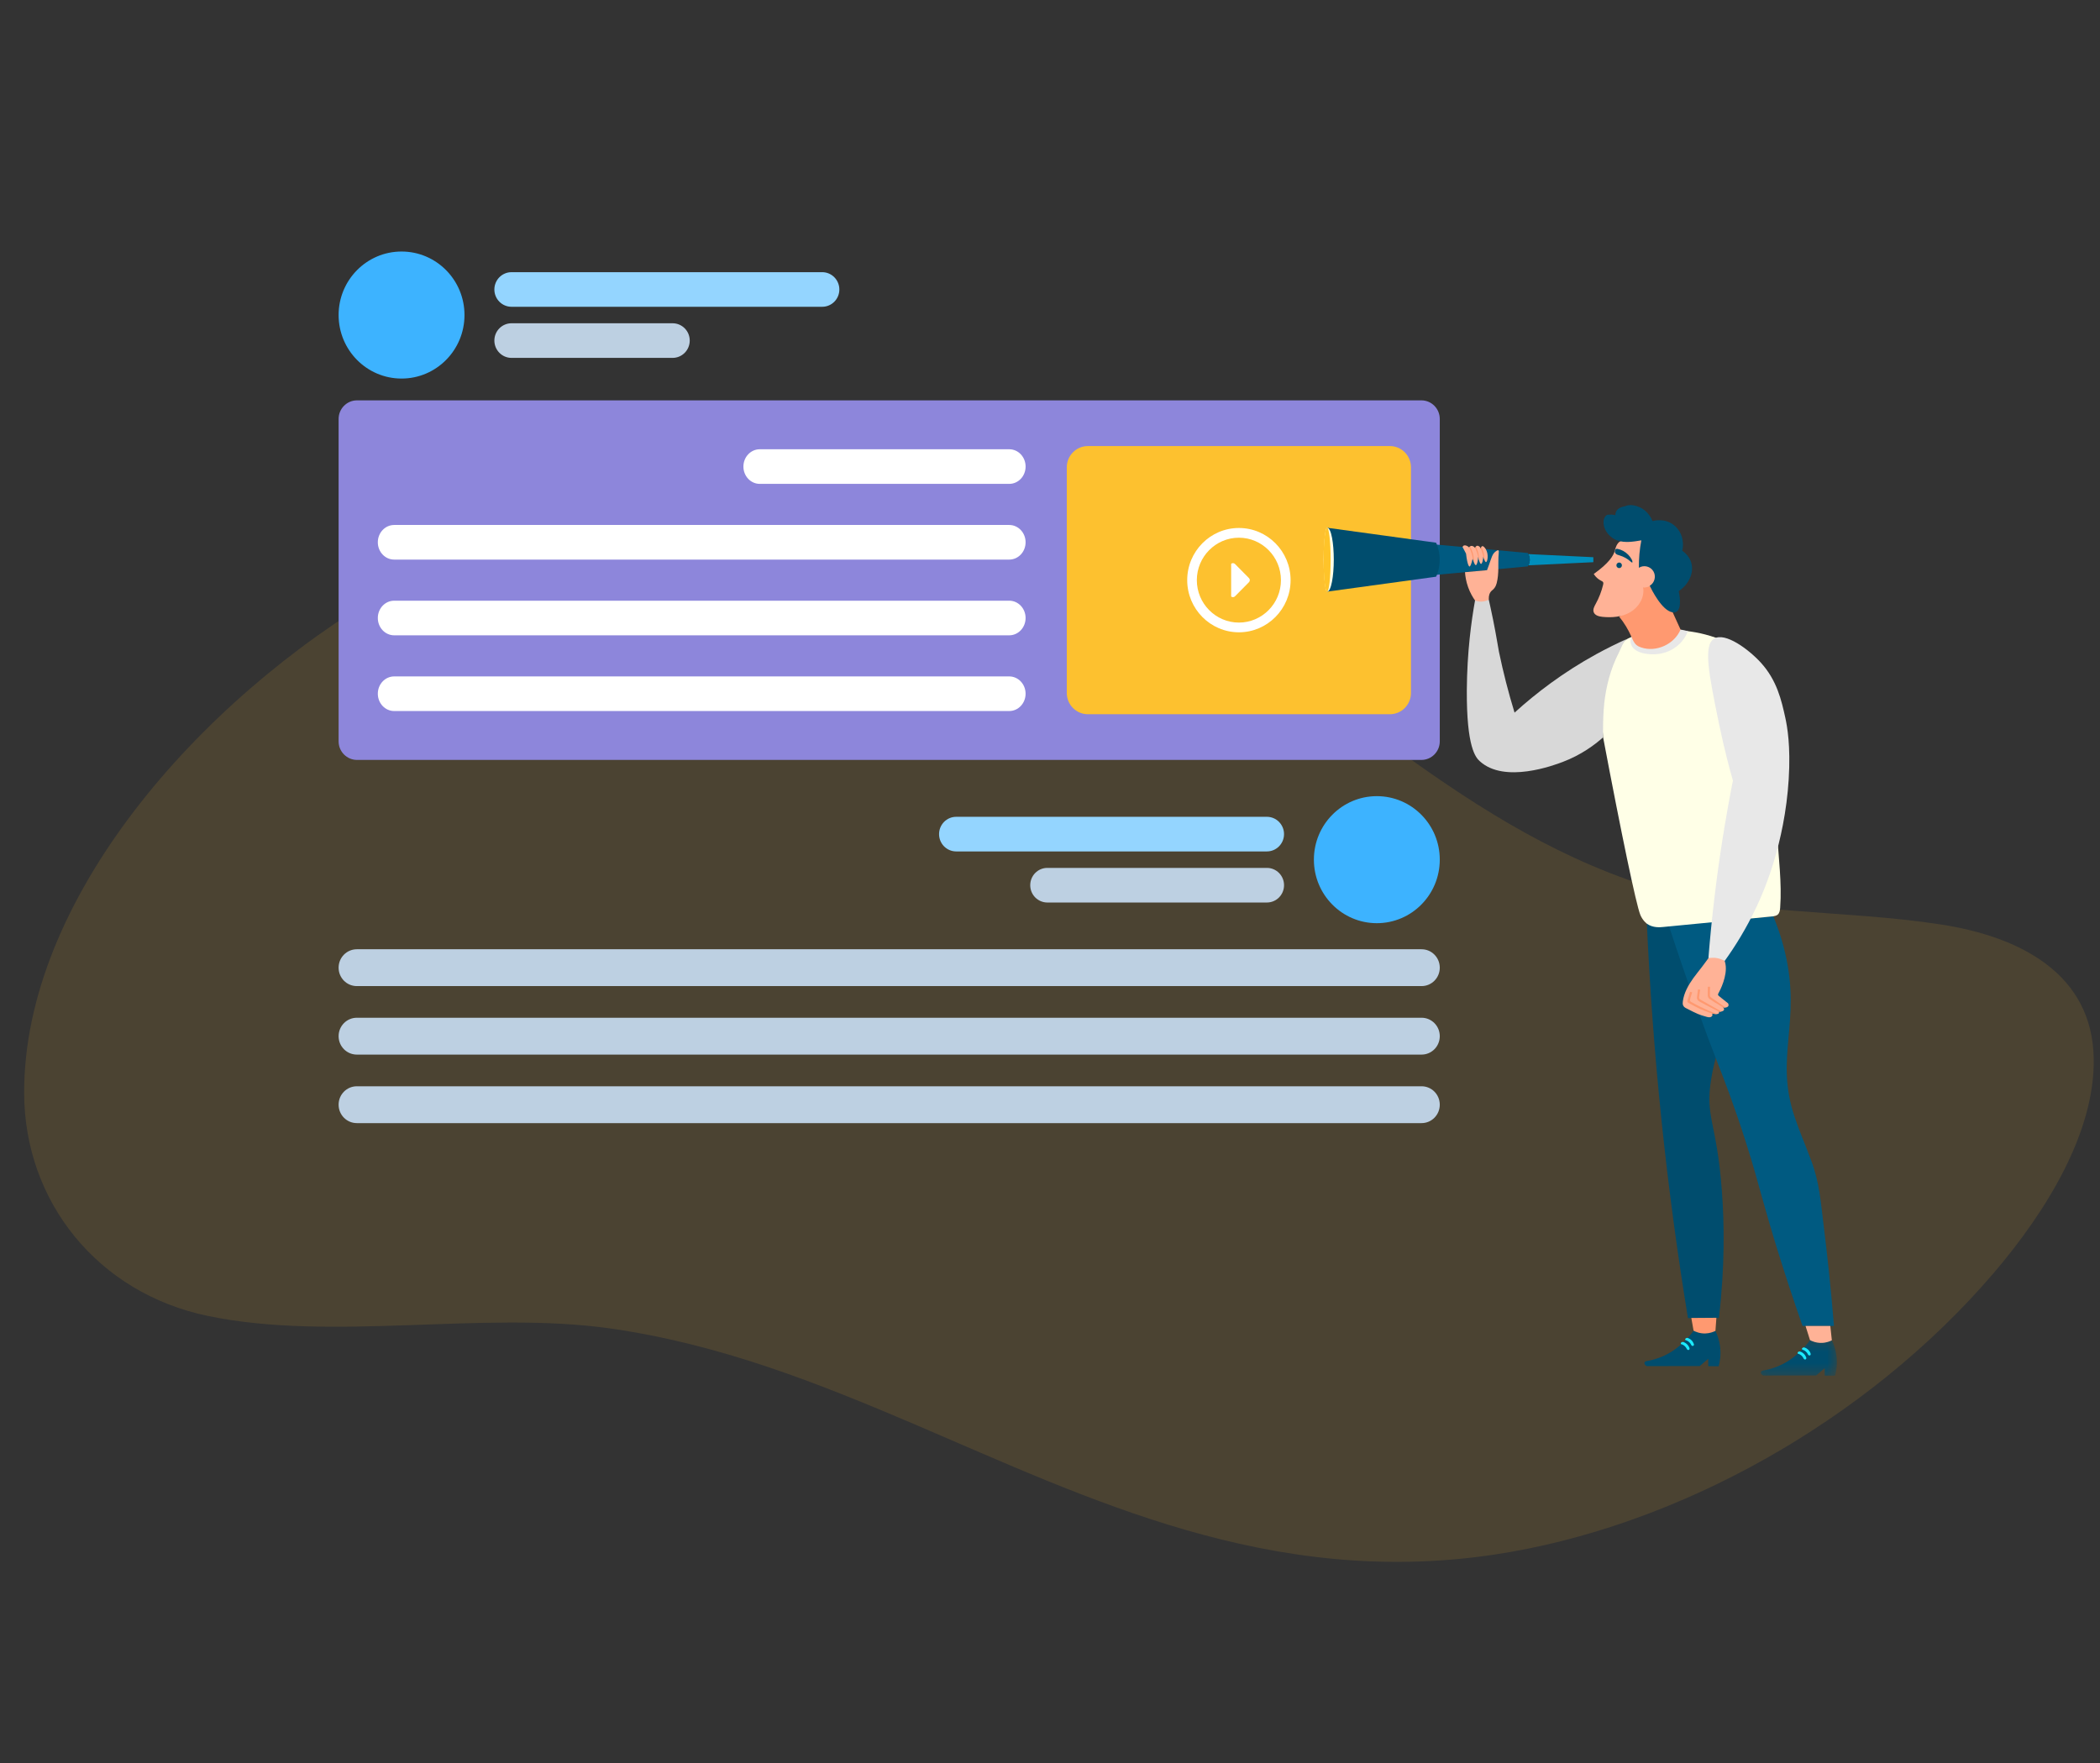 <svg width="181" height="152" viewBox="0 0 181 152" fill="none" xmlns="http://www.w3.org/2000/svg">
<rect x="0" y="0" width="181" height="152" fill="#333333" stroke="none"/>
<mask id="mask0_224_16975" style="mask-type:alpha" maskUnits="userSpaceOnUse" x="0" y="0" width="181" height="152">
<rect width="181" height="152" fill="#D9D9D9"/>
</mask>
<g mask="url(#mask0_224_16975)">
<g clip-path="url(#clip0_224_16975)">
<path d="M2.082 94.245C2.114 103.594 8.438 111.459 17.899 113.428C28.64 115.671 41.62 112.964 52.539 114.503C62.051 115.848 70.531 119.235 78.798 122.758C93.84 129.184 109.429 136.879 128.728 134.014C144.497 131.664 160.895 122.508 171.81 109.765C176.495 104.286 180.567 97.518 180.458 91.246C180.347 84.01 174.225 80.748 167.253 79.684C158.754 78.37 149.813 78.92 141.817 76.341C133.374 73.624 126.29 68.905 119.584 64.004C107.326 55.033 95.59 44.324 78.808 41.323C64.578 38.787 47.849 42.521 33.376 50.91C16.954 60.439 2.024 77.647 2.082 94.245Z" fill="#FABC30" fill-opacity="0.12"/>
</g>
<path d="M122.51 65.504H30.772C29.897 65.504 29.185 64.789 29.185 63.905V36.112C29.185 35.228 29.897 34.51 30.772 34.51H122.51C123.385 34.51 124.095 35.228 124.095 36.112V63.905C124.095 64.789 123.385 65.504 122.51 65.504Z" fill="#8D86DB"/>
<path d="M86.985 45.252H33.975C33.196 45.252 32.565 45.919 32.565 46.741V46.748C32.565 47.569 33.196 48.236 33.975 48.236H86.985C87.764 48.236 88.396 47.569 88.396 46.748V46.741C88.396 45.919 87.764 45.252 86.985 45.252Z" fill="white"/>
<path d="M86.985 51.779H33.975C33.196 51.779 32.565 52.446 32.565 53.267V53.274C32.565 54.096 33.196 54.763 33.975 54.763H86.985C87.764 54.763 88.396 54.096 88.396 53.274V53.267C88.396 52.446 87.764 51.779 86.985 51.779Z" fill="white"/>
<path d="M86.985 58.306H33.975C33.196 58.306 32.565 58.973 32.565 59.794V59.799C32.565 60.623 33.196 61.29 33.975 61.29H86.985C87.764 61.29 88.396 60.623 88.396 59.799V59.794C88.396 58.973 87.764 58.306 86.985 58.306Z" fill="white"/>
<path d="M64.075 40.216V40.22C64.075 41.042 64.707 41.709 65.486 41.709H86.987C87.766 41.709 88.397 41.042 88.397 40.22V40.216C88.397 39.392 87.766 38.725 86.987 38.725H65.486C64.707 38.725 64.075 39.392 64.075 40.216Z" fill="white"/>
<path d="M91.946 59.73C91.946 60.743 92.762 61.565 93.766 61.565H119.796C120.8 61.565 121.613 60.743 121.613 59.73V40.285C121.613 39.272 120.8 38.45 119.796 38.45H93.766C92.762 38.45 91.946 39.272 91.946 40.285V59.73Z" fill="#FDC12F"/>
<path d="M106.782 46.349C104.783 46.349 103.156 47.99 103.156 50.008C103.156 52.024 104.783 53.665 106.782 53.665C108.778 53.665 110.405 52.024 110.405 50.008C110.405 47.99 108.778 46.349 106.782 46.349ZM106.782 54.503C104.325 54.503 102.326 52.487 102.326 50.008C102.326 47.527 104.325 45.511 106.782 45.511C109.238 45.511 111.237 47.527 111.237 50.008C111.237 52.487 109.238 54.503 106.782 54.503Z" fill="white"/>
<path d="M107.651 50.182L106.443 51.402C106.353 51.492 106.211 51.499 106.114 51.418V48.597C106.211 48.518 106.353 48.523 106.443 48.613L107.651 49.833C107.747 49.93 107.747 50.085 107.651 50.182Z" fill="white"/>
<path d="M70.866 23.461H44.088C43.272 23.461 42.61 24.13 42.61 24.954C42.61 25.778 43.272 26.444 44.088 26.444H70.866C71.682 26.444 72.344 25.778 72.344 24.954C72.344 24.13 71.682 23.461 70.866 23.461Z" fill="#94D5FF"/>
<path d="M59.449 29.356C59.449 30.18 58.787 30.849 57.971 30.849H44.088C43.272 30.849 42.61 30.18 42.61 29.356C42.61 28.532 43.272 27.865 44.088 27.865H57.971C58.787 27.865 59.449 28.532 59.449 29.356Z" fill="#BDD0E2"/>
<path d="M40.035 27.155C40.035 30.18 37.606 32.631 34.61 32.631C31.616 32.631 29.185 30.18 29.185 27.155C29.185 24.132 31.616 21.681 34.61 21.681C37.606 21.681 40.035 24.132 40.035 27.155Z" fill="#3DB3FF"/>
<path d="M82.415 70.407H109.191C110.009 70.407 110.671 71.076 110.671 71.9C110.671 72.724 110.009 73.392 109.191 73.392H82.415C81.599 73.392 80.938 72.724 80.938 71.9C80.938 71.076 81.599 70.407 82.415 70.407Z" fill="#94D5FF"/>
<path d="M109.194 74.811H90.272C89.456 74.811 88.797 75.478 88.797 76.302V76.306C88.797 77.128 89.456 77.795 90.272 77.795H109.194C110.01 77.795 110.672 77.128 110.672 76.306V76.302C110.672 75.478 110.01 74.811 109.194 74.811Z" fill="#BDD0E2"/>
<path d="M113.245 74.1C113.245 77.126 115.674 79.577 118.67 79.577C121.667 79.577 124.095 77.126 124.095 74.1C124.095 71.078 121.667 68.627 118.67 68.627C115.674 68.627 113.245 71.078 113.245 74.1Z" fill="#3DB3FF"/>
<path d="M122.526 81.824H30.756C29.888 81.824 29.185 82.535 29.185 83.41V83.416C29.185 84.291 29.888 85 30.756 85H122.526C123.392 85 124.095 84.291 124.095 83.416V83.41C124.095 82.535 123.392 81.824 122.526 81.824Z" fill="#BDD0E2"/>
<path d="M122.526 87.728H30.756C29.888 87.728 29.185 88.439 29.185 89.314V89.319C29.185 90.196 29.888 90.904 30.756 90.904H122.526C123.392 90.904 124.095 90.196 124.095 89.319V89.314C124.095 88.439 123.392 87.728 122.526 87.728Z" fill="#BDD0E2"/>
<path d="M122.526 93.635H30.756C29.888 93.635 29.185 94.343 29.185 95.221V95.225C29.185 96.1 29.888 96.811 30.756 96.811H122.526C123.392 96.811 124.095 96.1 124.095 95.225V95.221C124.095 94.343 123.392 93.635 122.526 93.635Z" fill="#BDD0E2"/>
<path d="M131.73 47.761C133.598 47.851 135.464 47.942 137.332 48.03C137.332 48.101 137.332 48.173 137.332 48.245V48.46C135.464 48.55 133.596 48.641 131.728 48.729C131.771 48.65 131.842 48.497 131.854 48.294C131.865 48.034 131.773 47.842 131.73 47.761Z" fill="#008EBC"/>
<path d="M123.782 46.94C126.416 47.183 129.049 47.426 131.682 47.669C131.733 47.747 131.868 47.977 131.854 48.294C131.843 48.553 131.735 48.74 131.682 48.821C129.049 49.064 126.416 49.307 123.782 49.55C123.782 49.115 123.782 48.68 123.785 48.245C123.782 47.81 123.782 47.375 123.782 46.94Z" fill="#005A81"/>
<path d="M114.384 45.491C117.518 45.921 120.65 46.352 123.782 46.782C123.91 47.078 124.106 47.627 124.087 48.335C124.074 48.949 123.906 49.428 123.782 49.71C120.65 50.141 117.518 50.571 114.384 50.999C114.386 50.083 114.386 49.164 114.386 48.245C114.386 47.328 114.386 46.41 114.384 45.491Z" fill="#004D6E"/>
<path d="M114.08 48.245C114.08 49.057 114.181 50.999 114.383 50.999C114.741 50.999 114.96 49.629 114.96 48.245C114.96 46.863 114.748 45.491 114.383 45.491C114.177 45.491 114.08 47.435 114.08 48.245Z" fill="#FFFFE7"/>
<path d="M114.08 48.245C114.08 49.768 114.215 50.999 114.383 50.999C114.551 50.999 114.688 49.768 114.688 48.245C114.688 46.724 114.551 45.491 114.383 45.491C114.215 45.491 114.08 46.724 114.08 48.245Z" fill="#FFC429"/>
<path d="M148.134 117.769C147.836 117.766 147.535 117.762 147.236 117.759C147.236 117.549 147.236 117.338 147.236 117.125C146.99 117.336 146.744 117.544 146.498 117.752C144.977 117.755 143.458 117.755 141.937 117.755C141.774 117.685 141.705 117.533 141.744 117.438C141.776 117.361 141.875 117.336 141.896 117.331C142.918 117.158 143.642 116.78 144.058 116.521C144.154 116.461 144.598 116.181 145.101 115.702C145.48 115.343 145.765 114.991 145.97 114.704C146.599 114.709 147.227 114.713 147.854 114.718C148.001 115.024 148.176 115.475 148.249 116.044C148.348 116.79 148.233 117.403 148.134 117.769Z" fill="#004D6E"/>
<mask id="mask1_224_16975" style="mask-type:luminance" maskUnits="userSpaceOnUse" x="151" y="115" width="8" height="4">
<path d="M151.233 115.35H158.391V118.607H151.233V115.35Z" fill="white"/>
</mask>
<g mask="url(#mask1_224_16975)">
<path d="M158.168 118.583C157.869 118.581 157.571 118.577 157.27 118.574C157.27 118.361 157.27 118.151 157.27 117.94C157.026 118.148 156.778 118.359 156.532 118.567C155.013 118.567 153.492 118.567 151.973 118.57C151.808 118.498 151.739 118.347 151.78 118.252C151.812 118.174 151.909 118.151 151.93 118.146C152.952 117.97 153.678 117.593 154.094 117.336C154.188 117.276 154.634 116.993 155.137 116.517C155.516 116.156 155.801 115.804 156.006 115.517C156.633 115.521 157.261 115.526 157.888 115.531C158.035 115.836 158.21 116.287 158.285 116.857C158.384 117.602 158.267 118.215 158.168 118.583Z" fill="#004D6E"/>
</g>
<path d="M147.485 93.022C146.948 96.375 147.963 96.623 148.411 102.68C148.614 105.411 148.682 109.126 148.152 113.607C147.265 113.612 146.375 113.616 145.486 113.621C144.604 108.237 143.823 102.523 143.2 96.507C142.591 90.612 142.187 84.974 141.945 79.623C144.379 79.59 146.81 79.56 149.243 79.528C149.392 80.252 149.572 81.329 149.618 82.641C149.774 87.238 148.094 89.221 147.485 93.022Z" fill="#004D6E"/>
<path d="M152.838 78.984C153.08 79.556 153.512 80.66 153.852 82.097C155.297 88.189 152.914 91.089 154.69 96.304C155.152 97.66 155.377 98.098 156.108 100.035C156.825 101.937 156.921 103.541 157.193 105.729C157.471 107.974 157.792 110.869 158.073 114.295C157.17 114.295 156.267 114.295 155.361 114.295C153.693 109.52 152.583 105.784 151.862 103.187C151.542 102.037 151.145 100.544 150.462 98.408C149.421 95.137 148.495 92.79 148.059 91.67C147.032 89.029 145.593 85.143 143.845 79.806C146.843 79.531 149.84 79.257 152.838 78.984Z" fill="#005A81"/>
<path d="M155.838 116.765C155.879 116.841 155.969 116.857 156.022 116.82C156.063 116.79 156.079 116.728 156.056 116.67C156.033 116.598 155.971 116.452 155.829 116.325C155.702 116.209 155.571 116.163 155.5 116.142C155.395 116.146 155.319 116.2 155.31 116.262C155.31 116.271 155.31 116.297 155.328 116.329C155.392 116.346 155.516 116.39 155.636 116.491C155.751 116.593 155.81 116.702 155.838 116.765Z" fill="#1CEAFF"/>
<path d="M155.462 117.114C155.501 117.188 155.593 117.207 155.643 117.167C155.685 117.137 155.701 117.075 155.68 117.019C155.655 116.947 155.593 116.799 155.45 116.672C155.324 116.558 155.193 116.51 155.122 116.491C155.019 116.496 154.943 116.549 154.934 116.609C154.931 116.621 154.931 116.644 154.95 116.676C155.016 116.695 155.138 116.737 155.26 116.841C155.375 116.94 155.432 117.052 155.462 117.114Z" fill="#1CEAFF"/>
<path d="M145.774 115.945C145.816 116.02 145.905 116.038 145.958 115.999C145.997 115.969 146.016 115.908 145.993 115.85C145.967 115.779 145.908 115.633 145.765 115.503C145.639 115.39 145.508 115.343 145.437 115.322C145.331 115.327 145.255 115.38 145.246 115.441C145.244 115.452 145.244 115.478 145.262 115.508C145.329 115.526 145.451 115.568 145.572 115.672C145.687 115.772 145.747 115.883 145.774 115.945Z" fill="#1CEAFF"/>
<path d="M145.396 116.293C145.437 116.369 145.527 116.385 145.579 116.348C145.621 116.318 145.637 116.256 145.614 116.198C145.591 116.126 145.529 115.98 145.386 115.853C145.26 115.737 145.129 115.69 145.058 115.67C144.952 115.674 144.877 115.727 144.87 115.788C144.867 115.802 144.865 115.825 144.883 115.857C144.95 115.873 145.074 115.915 145.194 116.019C145.308 116.119 145.368 116.23 145.396 116.293Z" fill="#1CEAFF"/>
<path d="M150.596 56.417C150.876 56.628 151.15 56.855 151.363 57.135C151.614 57.464 151.775 57.85 151.915 58.237C153.466 62.505 152.919 67.21 153.167 71.749C153.286 73.913 153.592 76.079 153.434 78.241C153.417 78.461 153.385 78.709 153.213 78.848C153.107 78.931 152.969 78.959 152.838 78.984C152.749 79 149.612 79.297 143.342 79.905C143.1 79.928 142.464 79.998 141.947 79.623C141.947 79.623 141.584 79.359 141.379 78.857C141.016 77.961 139.75 71.892 138.174 63.558C137.877 60.324 138.638 58.082 139.169 56.894C139.536 56.066 139.679 55.332 140.387 55.006C142.326 54.11 144.927 54.163 146.947 54.684C148.259 55.02 149.509 55.603 150.596 56.417Z" fill="#FFFFE7"/>
<path d="M130.54 61.428C132.385 59.751 134.715 57.964 137.591 56.385C138.495 55.89 139.379 55.455 140.232 55.073C139.963 55.196 139.641 56.043 139.51 56.3C138.818 57.644 138.435 59.137 138.269 60.639C138.189 61.378 138.175 62.257 138.171 62.44C138.161 62.905 138.168 63.292 138.173 63.558C137.458 64.194 136.296 65.072 134.685 65.68C133.966 65.953 129.673 67.574 127.539 65.611C127.185 65.287 126.399 64.41 126.426 59.487C126.447 56.212 126.815 53.541 127.134 51.758C127.527 51.735 127.922 51.712 128.318 51.687C128.407 52.085 128.54 52.68 128.688 53.409C128.975 54.823 129.129 55.864 129.193 56.17C129.561 57.943 130.011 59.7 130.54 61.428Z" fill="#D8D8D8"/>
<path d="M145.488 54.408C145.283 54.353 145.069 54.304 144.847 54.267C143.132 53.978 141.625 54.427 140.607 54.876C140.387 55.457 140.607 56.269 142.202 56.392C143.427 56.487 144.856 55.943 145.488 54.408Z" fill="#E8E8E8"/>
<path d="M149.361 67.284C149.043 66.173 148.591 64.477 148.159 62.377C147.272 58.052 146.798 55.638 147.736 55.054C148.692 54.459 150.739 55.989 151.773 57.126C153.15 58.64 153.545 60.352 153.876 61.866C154.039 62.614 154.347 64.282 154.17 67.164C153.823 72.765 152.01 76.862 151.406 78.146C150.505 80.063 149.519 81.625 148.648 82.833C148.182 82.755 147.715 82.674 147.249 82.593C147.38 80.947 147.545 79.26 147.75 77.531C148.175 73.913 148.729 70.492 149.361 67.284Z" fill="#E8E8E8"/>
<path d="M147.937 113.591C147.91 113.968 147.882 114.343 147.855 114.718C147.691 114.801 147.381 114.931 146.977 114.943C146.499 114.954 146.138 114.792 145.97 114.704C145.906 114.339 145.842 113.973 145.777 113.607C146.497 113.603 147.218 113.598 147.937 113.591Z" fill="#FF9970"/>
<path d="M144.847 54.267C144.316 55.538 142.738 56.253 141.444 55.806C141.306 55.76 141.171 55.7 141.058 55.607C140.833 55.425 140.725 55.142 140.608 54.876C140.337 54.258 139.983 53.679 139.558 53.156C140.433 52.601 141.136 51.77 141.541 50.807C141.938 49.86 142.676 49.428 143.158 50.529C143.705 51.782 144.284 53.022 144.847 54.267Z" fill="#FF9970"/>
<path d="M157.888 115.531C157.725 115.616 157.415 115.748 157.006 115.755C156.53 115.767 156.172 115.605 156.006 115.517C155.877 115.109 155.749 114.702 155.62 114.295C156.33 114.295 157.042 114.295 157.755 114.295C157.798 114.707 157.844 115.119 157.888 115.531Z" fill="#FFB296"/>
<path d="M141.554 46.465C142.073 46.808 141.368 48.717 141.338 48.796C141.728 48.562 142.22 48.622 142.519 48.928C142.859 49.279 142.808 49.807 142.599 50.147C142.399 50.474 142.022 50.666 141.62 50.643C141.77 51.474 141.257 52.325 140.536 52.756C139.817 53.186 138.937 53.256 138.102 53.17C137.806 53.138 137.454 53.045 137.358 52.758C137.278 52.522 137.415 52.272 137.535 52.052C137.82 51.536 138.034 50.981 138.174 50.404C138.192 50.33 138.208 50.249 138.171 50.184C138.137 50.122 138.07 50.092 138.008 50.062C137.744 49.932 137.519 49.726 137.365 49.474C138.672 48.55 139.077 47.889 139.189 47.444C139.226 47.301 139.329 46.803 139.706 46.627C139.846 46.56 139.971 46.56 140.083 46.565C140.975 46.595 141.312 46.305 141.554 46.465Z" fill="#FFB296"/>
<path d="M128.081 48.453C128.04 48.458 127.966 48.386 127.847 47.979C127.819 48.338 127.741 48.602 127.656 48.606C127.573 48.608 127.47 48.354 127.41 47.993C127.376 48.409 127.297 48.706 127.203 48.713C127.077 48.719 126.95 48.196 126.934 48.132C126.813 48.666 126.721 48.837 126.652 48.833C126.652 48.833 126.484 48.824 126.358 47.72C126.358 47.72 126.28 47.572 126.183 47.386L126.057 47.15C126.082 47.088 126.114 47.058 126.139 47.041C126.252 46.967 126.456 47.021 126.631 47.192C126.675 47.109 126.732 47.081 126.753 47.072C126.875 47.021 127.045 47.09 127.153 47.252C127.155 47.234 127.176 47.099 127.268 47.058C127.373 47.009 127.553 47.09 127.631 47.291C127.638 47.243 127.667 47.104 127.75 47.078C127.874 47.041 128.033 47.296 128.058 47.335C128.338 47.784 128.203 48.442 128.081 48.453Z" fill="#FFB296"/>
<path d="M128.507 50.983C128.603 50.872 128.702 50.835 128.819 50.668C128.918 50.532 128.966 50.393 129.003 50.256C129.207 49.481 129.122 48.456 129.152 48.016C129.161 47.872 129.171 47.727 129.182 47.583C129.184 47.534 129.187 47.481 129.155 47.447C129.102 47.384 128.932 47.518 128.897 47.546C128.626 47.752 128.557 48.064 128.327 48.717C128.261 48.898 128.206 49.048 128.167 49.148C127.535 49.206 126.9 49.263 126.269 49.321C126.292 49.652 126.356 50.103 126.537 50.613C126.717 51.11 126.946 51.495 127.135 51.758C127.245 51.805 127.445 51.87 127.695 51.86C127.99 51.851 128.208 51.749 128.318 51.687C128.302 51.307 128.406 51.101 128.507 50.983Z" fill="#FFB296"/>
<path d="M148.307 82.671C148.438 82.718 148.553 82.775 148.65 82.833C148.689 82.949 148.709 83.044 148.719 83.097C148.907 84.12 148.236 85.405 148.128 85.59C148.098 85.641 148.066 85.699 148.08 85.757C148.094 85.803 148.133 85.838 148.169 85.868C148.429 86.074 148.689 86.28 148.946 86.488C148.969 86.532 149.004 86.618 148.974 86.696C148.925 86.821 148.723 86.898 148.491 86.821C148.521 86.849 148.613 86.93 148.601 87.016C148.585 87.127 148.404 87.231 148.146 87.201C148.174 87.266 148.167 87.305 148.158 87.326C148.107 87.43 147.871 87.442 147.558 87.356C147.588 87.409 147.611 87.476 147.588 87.532C147.577 87.56 147.501 87.77 147.106 87.652C146.393 87.442 146.389 87.451 145.279 86.882C145.231 86.856 145.141 86.796 145.081 86.687C145.021 86.578 145.028 86.446 145.044 86.324C145.139 85.585 145.518 84.914 145.95 84.312C146.177 83.998 146.423 83.697 146.66 83.389C146.724 83.308 146.832 83.162 146.972 82.972C147.085 82.822 147.179 82.692 147.25 82.593C147.482 82.551 147.873 82.516 148.307 82.671Z" fill="#FFB296"/>
<path d="M127.025 48.44C127.037 48.257 127.03 47.986 126.942 47.676C126.876 47.435 126.779 47.245 126.699 47.108L126.664 47.15L126.632 47.192C126.703 47.326 126.779 47.495 126.841 47.699C126.889 47.859 126.919 48.005 126.935 48.132C126.965 48.236 126.995 48.338 127.025 48.44Z" fill="#FF9970"/>
<path d="M127.41 47.993C127.435 48.102 127.458 48.211 127.483 48.32C127.49 48.141 127.477 47.898 127.403 47.618C127.348 47.414 127.273 47.245 127.204 47.115C127.185 47.145 127.172 47.176 127.162 47.206C127.158 47.22 127.156 47.236 127.153 47.252C127.176 47.301 127.199 47.354 127.224 47.414C127.25 47.472 127.273 47.532 127.295 47.595C127.346 47.738 127.383 47.873 127.41 47.993Z" fill="#FF9970"/>
<path d="M127.846 47.979C127.872 48.053 127.897 48.13 127.92 48.206C127.931 48.058 127.931 47.838 127.862 47.583C127.812 47.403 127.739 47.257 127.677 47.15C127.668 47.166 127.661 47.18 127.654 47.196C127.642 47.227 127.635 47.259 127.631 47.291C127.672 47.384 127.716 47.493 127.752 47.611C127.796 47.743 127.826 47.868 127.846 47.979Z" fill="#FF9970"/>
<path d="M148.49 86.821C148.529 86.835 148.579 86.847 148.639 86.851C148.671 86.851 148.699 86.851 148.724 86.849C148.07 86.386 147.594 86.048 147.493 85.986C147.475 85.974 147.415 85.937 147.39 85.868C147.378 85.835 147.378 85.791 147.378 85.747L147.388 85.058L147.202 85.055L147.192 85.743C147.195 85.803 147.192 85.87 147.218 85.937C147.257 86.037 147.332 86.094 147.376 86.129C147.521 86.236 147.93 86.495 148.49 86.821Z" fill="#FF9970"/>
<path d="M147.558 87.356C147.624 87.377 147.726 87.402 147.852 87.409C147.905 87.411 147.948 87.411 147.978 87.409C147.526 87.236 147.048 87.029 146.549 86.782C146.285 86.652 146.032 86.516 145.791 86.381C145.754 86.365 145.701 86.333 145.676 86.277C145.653 86.229 145.66 86.182 145.699 86.027C145.72 85.96 145.743 85.875 145.775 85.777L145.846 85.539L145.667 85.486L145.598 85.726C145.547 85.898 145.497 86.067 145.444 86.238C145.439 86.263 145.421 86.317 145.448 86.37C145.467 86.409 145.501 86.43 145.515 86.437C146.271 86.865 146.646 87.02 146.646 87.02C146.646 87.02 147.238 87.263 147.558 87.356Z" fill="#FF9970"/>
<path d="M148.146 87.201C148.19 87.205 148.245 87.208 148.305 87.201C148.327 87.198 148.348 87.196 148.369 87.192C147.411 86.645 146.719 86.249 146.583 86.18C146.56 86.168 146.489 86.131 146.457 86.055C146.439 86.013 146.446 85.958 146.455 85.898C146.482 85.701 146.51 85.504 146.537 85.307L146.354 85.28C146.326 85.476 146.299 85.675 146.273 85.872C146.259 85.953 146.253 86.039 146.285 86.124C146.331 86.245 146.434 86.305 146.48 86.333C146.678 86.451 147.298 86.777 148.146 87.201Z" fill="#FF9970"/>
<path d="M139.403 46.59C140.064 46.81 140.781 46.694 141.468 46.576C141.319 47.354 141.248 48.145 141.257 48.939C141.689 48.673 142.259 48.819 142.511 49.252C142.757 49.675 142.617 50.236 142.192 50.495C142.332 50.784 143.251 52.663 144.17 52.782C144.237 52.791 144.363 52.805 144.488 52.737C145.018 52.446 144.713 51.055 144.692 50.953C145.584 50.353 146.011 49.363 145.777 48.527C145.618 47.953 145.193 47.613 144.995 47.474C145.198 46.618 144.899 45.734 144.242 45.236C143.46 44.646 142.546 44.882 142.431 44.914C142.362 44.743 142.047 44.016 141.271 43.702C141.096 43.63 140.535 43.403 140.039 43.644C139.097 43.803 139.242 44.468 139.232 44.458L139.239 44.442C139.23 44.347 138.587 44.331 138.486 44.398C138.238 44.567 138.185 44.894 138.215 45.169C138.279 45.806 138.821 46.396 139.403 46.59Z" fill="#004D6E"/>
<path d="M139.417 47.312C139.378 47.305 139.338 47.298 139.304 47.312C139.27 47.324 139.244 47.349 139.226 47.379C139.169 47.472 139.171 47.597 139.233 47.687C139.313 47.805 139.465 47.84 139.6 47.879C139.952 47.983 140.278 48.166 140.551 48.414C140.767 48.611 140.714 48.367 140.641 48.233C140.558 48.076 140.452 47.932 140.328 47.807C140.08 47.557 139.761 47.377 139.417 47.312Z" fill="#004D6E"/>
<path d="M139.318 48.729C139.318 48.861 139.426 48.97 139.557 48.97C139.688 48.97 139.794 48.861 139.794 48.729C139.794 48.597 139.688 48.488 139.557 48.488C139.426 48.488 139.318 48.597 139.318 48.729Z" fill="#004D6E"/>
</g>
<defs>
<clipPath id="clip0_224_16975">
<rect width="170.427" height="92.314" fill="white" transform="matrix(-0.953 -0.293 0.504 -0.866 147.97 154.371)"/>
</clipPath>
</defs>
</svg>
